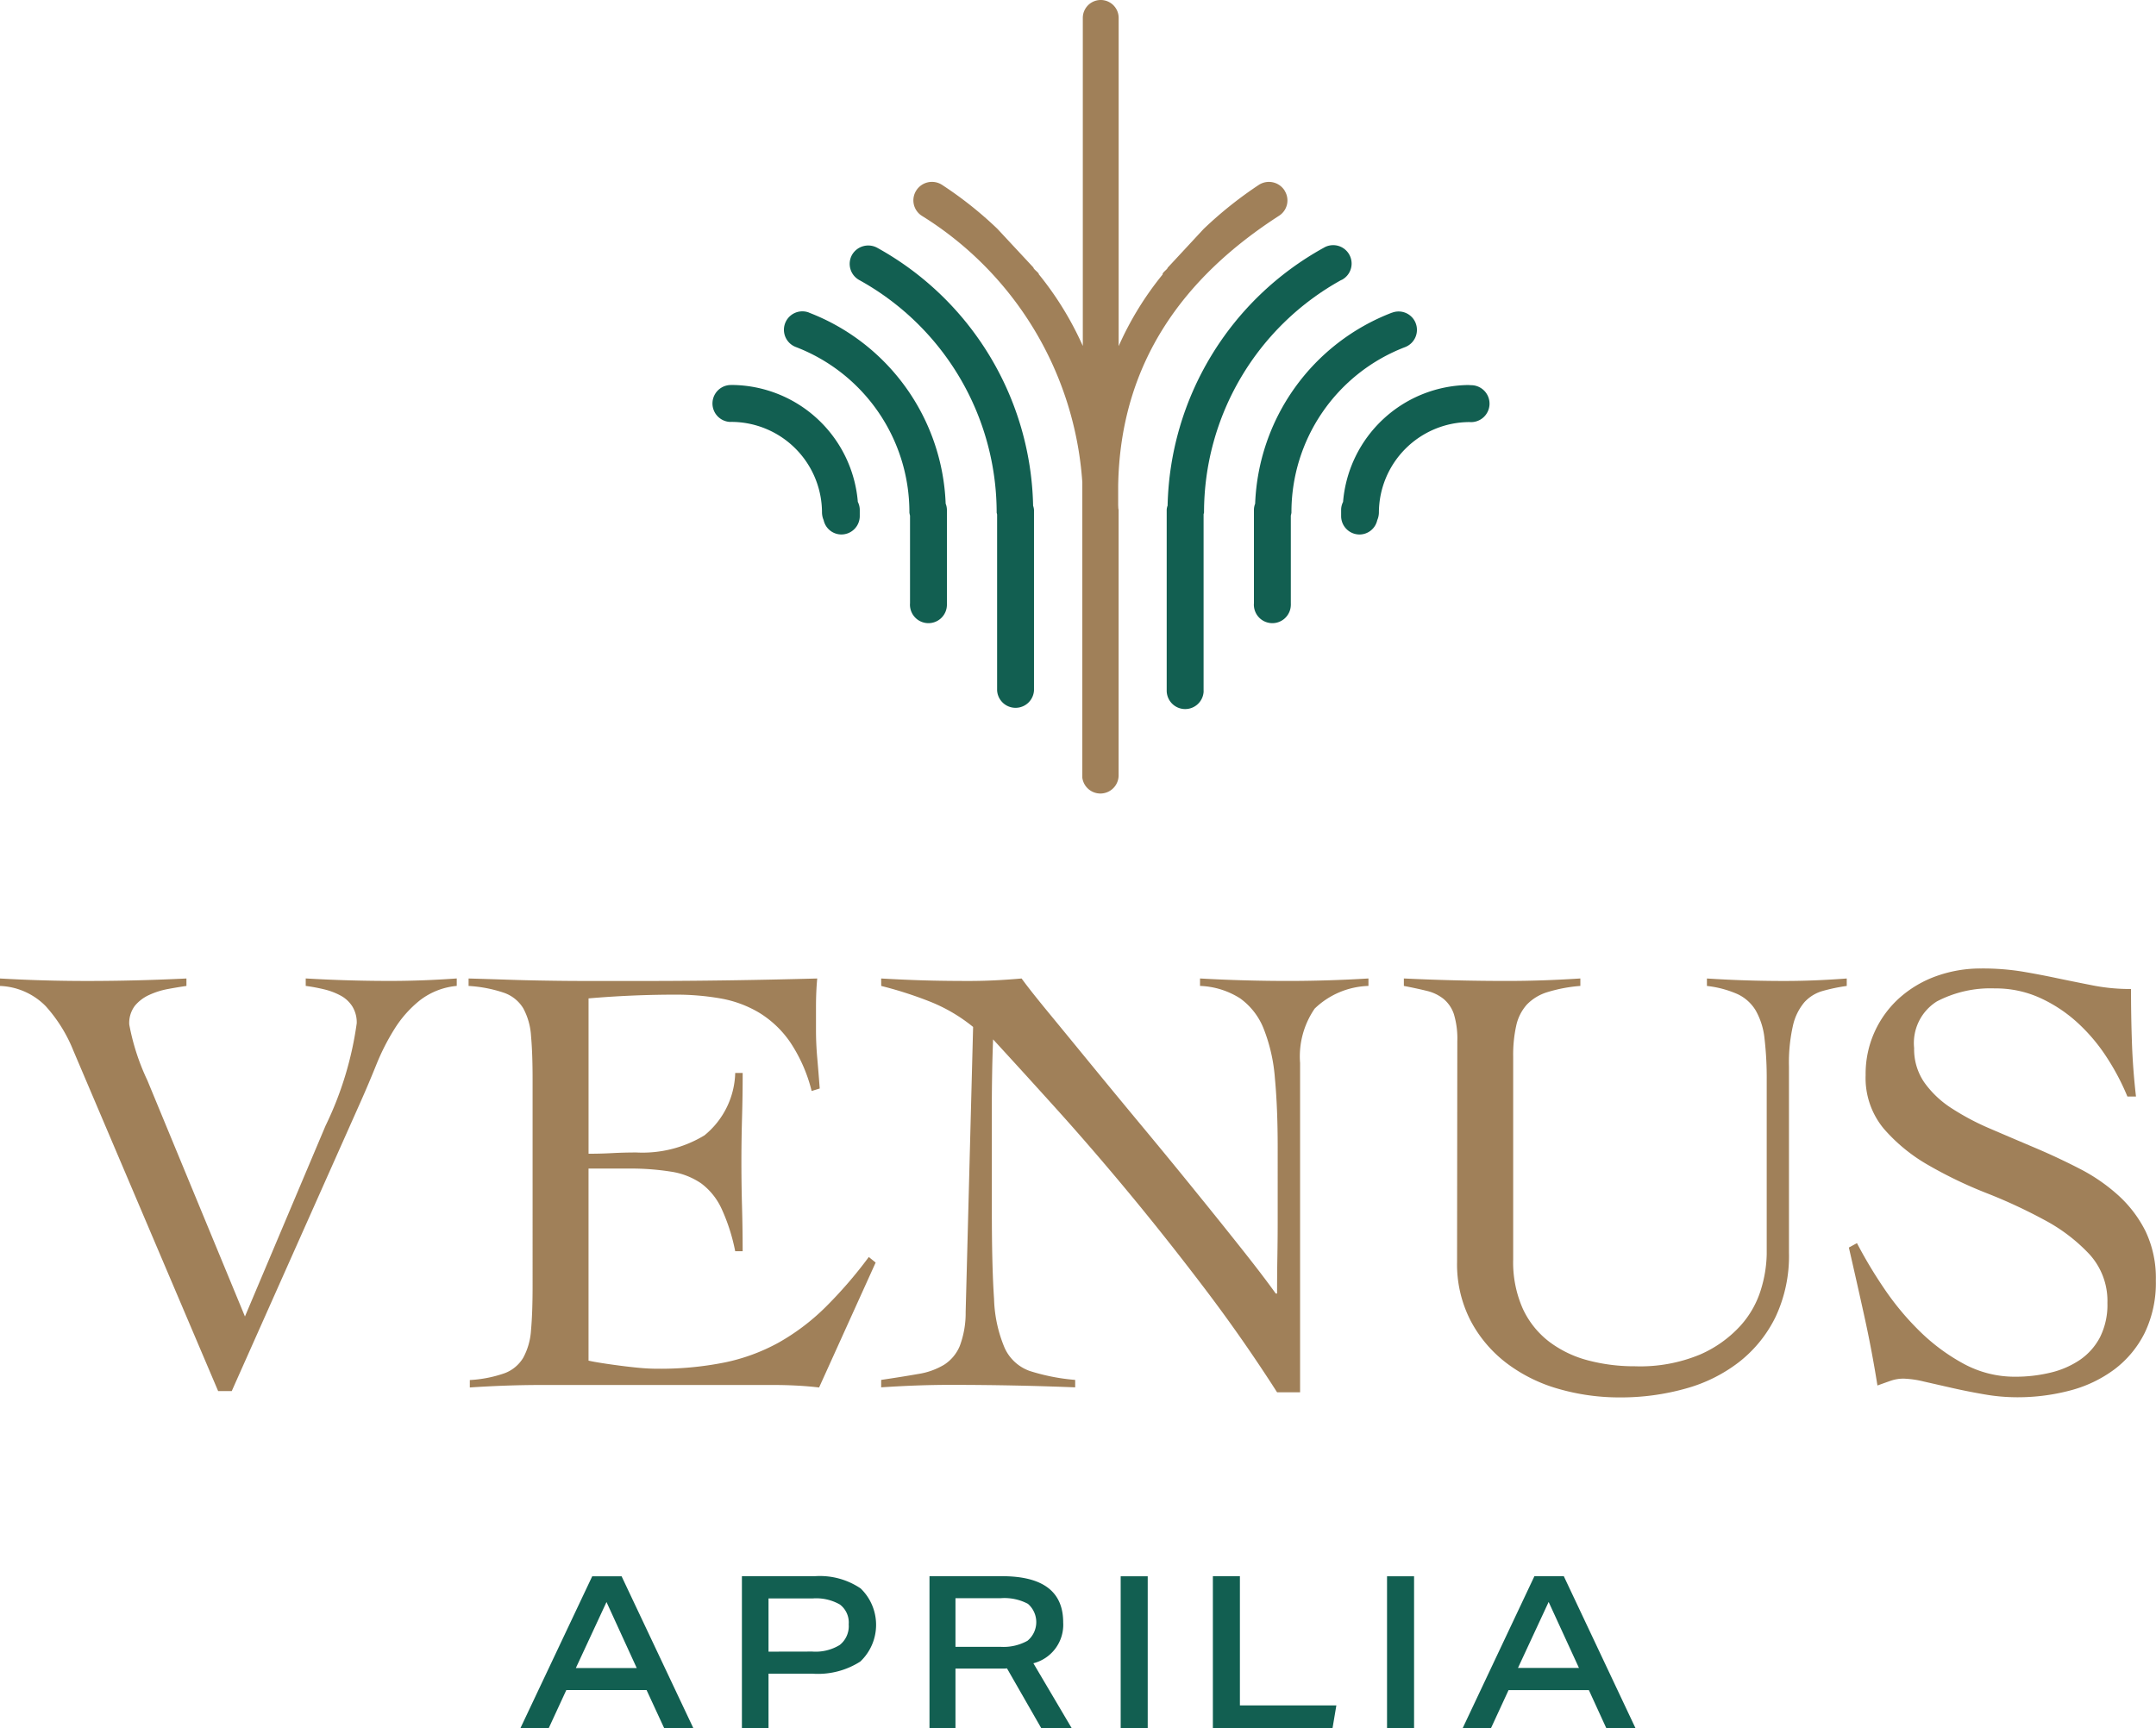 <svg xmlns="http://www.w3.org/2000/svg" xmlns:xlink="http://www.w3.org/1999/xlink" width="98.017" height="78.583" viewBox="0 0 98.017 78.583"><defs><clipPath id="a"><rect width="98.017" height="78.583" fill="none"></rect></clipPath></defs><path d="M51.814,146.264l1.374,3H50.421Zm-.649-1.171L47.9,152h1.287l.8-1.733h3.649L54.437,152h1.326L52.5,145.093Z" transform="translate(-24.241 -73.421)" fill="#125f51"></path><g clip-path="url(#a)"><path d="M68.282,152v-6.911h3.311a3.313,3.313,0,0,1,2.086.556,2.3,2.3,0,0,1-.015,3.325,3.573,3.573,0,0,1-2.187.551H69.492V152Zm3.2-3.484a2.1,2.1,0,0,0,1.248-.3,1.09,1.09,0,0,0,.407-.939,1.026,1.026,0,0,0-.4-.9A2.171,2.171,0,0,0,71.5,146.1H69.492v2.42Z" transform="translate(-34.553 -73.421)" fill="#125f51"></path><path d="M90.627,152l-1.559-2.72a1.526,1.526,0,0,1-.169.01H86.726V152H85.545v-6.911h3.3q2.779,0,2.778,2.1a1.806,1.806,0,0,1-1.355,1.859L92.011,152ZM88.768,148.3A2.236,2.236,0,0,0,90,148.025a1.1,1.1,0,0,0,.019-1.68,2.282,2.282,0,0,0-1.234-.256H86.726V148.3Z" transform="translate(-43.288 -73.421)" fill="#125f51"></path><rect width="1.229" height="6.911" transform="translate(50.949 71.672)" fill="#125f51"></rect><path d="M111.626,152v-6.911h1.229v5.875h4.385L117.066,152Z" transform="translate(-56.486 -73.421)" fill="#125f51"></path><rect width="1.229" height="6.911" transform="translate(63.058 71.672)" fill="#125f51"></rect><path d="M141.144,152l-.793-1.732H136.7L135.9,152h-1.287l3.262-6.911h1.336L142.471,152Zm-2.622-5.74-1.394,3H139.9Z" transform="translate(-68.117 -73.421)" fill="#125f51"></path><path d="M73.291,28.715a.838.838,0,0,0-.611,1.561,8.046,8.046,0,0,1,5.172,7.539,1.161,1.161,0,0,0,.028.129v3.983a.84.84,0,1,0,1.677.087.856.856,0,0,0,0-.087V37.683A.787.787,0,0,0,79.5,37.4a9.7,9.7,0,0,0-6.211-8.683" transform="translate(-36.508 -14.501)" fill="#125f51"></path><path d="M66.4,35.437a.84.84,0,0,0-.087,1.677.857.857,0,0,0,.087,0,4.13,4.13,0,0,1,4.121,4.128.919.919,0,0,0,.075.34.827.827,0,0,0,.8.651.837.837,0,0,0,.842-.833v-.288a.812.812,0,0,0-.088-.361A5.79,5.79,0,0,0,66.4,35.435" transform="translate(-33.151 -17.931)" fill="#125f51"></path><path d="M79.449,22.7a.851.851,0,0,0-1.148.333.84.84,0,0,0,.333,1.135,12.09,12.09,0,0,1,6.248,10.579l.02.082v8a.84.84,0,0,0,1.677,0V34.615a.778.778,0,0,0-.04-.184A13.727,13.727,0,0,0,79.449,22.7" transform="translate(-39.571 -11.435)" fill="#125f51"></path><path d="M122.759,29.2a.834.834,0,0,0-1.08-.477l-.007,0a9.7,9.7,0,0,0-6.213,8.685.749.749,0,0,0-.055.279V41.93a.84.84,0,1,0,1.677.087.861.861,0,0,0,0-.087V37.943a.728.728,0,0,0,.028-.129,8.038,8.038,0,0,1,5.174-7.53.84.84,0,0,0,.474-1.087" transform="translate(-58.397 -14.504)" fill="#125f51"></path><path d="M129.266,35.44a5.789,5.789,0,0,0-5.75,5.315.805.805,0,0,0-.088.361v.279a.837.837,0,0,0,.833.842h.009a.828.828,0,0,0,.8-.651.918.918,0,0,0,.075-.34,4.131,4.131,0,0,1,4.121-4.121.84.84,0,1,0,.087-1.677.861.861,0,0,0-.087,0" transform="translate(-62.457 -17.934)" fill="#125f51"></path><path d="M115.328,24.151a.837.837,0,1,0-.76-1.493l-.048.027a13.734,13.734,0,0,0-7.1,11.726.586.586,0,0,0-.041.191v8.2a.84.84,0,0,0,1.677.087.861.861,0,0,0,0-.087v-8l.02-.075a12.084,12.084,0,0,1,6.248-10.58" transform="translate(-54.338 -11.42)" fill="#125f51"></path><path d="M100.945,8.676l-.008-.013A.844.844,0,0,0,99.775,8.4a18.078,18.078,0,0,0-2.519,2.01L95.62,12.173c0,.068-.259.227-.227.306a14.35,14.35,0,0,0-2,3.259V.815a.815.815,0,0,0-1.63,0V15.73a14.61,14.61,0,0,0-2-3.259c.013-.068-.245-.227-.245-.307l-1.637-1.759A17.318,17.318,0,0,0,85.356,8.4a.845.845,0,0,0-1.162.258.833.833,0,0,0,.247,1.152l0,0a15.5,15.5,0,0,1,7.3,12.124V35.364a.829.829,0,0,0,1.65-.088V23.182l-.013-.061-.007-.159V22.1c.088-5.693,3.075-9.555,7.308-12.286a.828.828,0,0,0,.26-1.142" transform="translate(-42.536 0)" fill="#a08059"></path><path d="M0,90.067q.988.056,1.95.084t1.95.029q1.186,0,2.316-.029t2.26-.084v.339q-.4.057-.848.141a3.569,3.569,0,0,0-.848.269,1.813,1.813,0,0,0-.65.494,1.3,1.3,0,0,0-.254.848A10.319,10.319,0,0,0,6.7,94.7l4.436,10.736L14.8,96.763A15.491,15.491,0,0,0,16.218,92.1a1.393,1.393,0,0,0-.2-.763,1.434,1.434,0,0,0-.537-.495,3.071,3.071,0,0,0-.748-.282,8.17,8.17,0,0,0-.834-.156v-.339q.96.056,1.907.084t1.879.029q.79,0,1.554-.029t1.526-.084v.339a3.221,3.221,0,0,0-1.668.65,5.15,5.15,0,0,0-1.158,1.3,10.238,10.238,0,0,0-.833,1.639q-.354.876-.693,1.639l-5.877,13.194H9.917L3.334,93.344a6.771,6.771,0,0,0-1.257-2.02A3.075,3.075,0,0,0,0,90.406Z" transform="translate(0 -45.576)" fill="#a08059"></path><path d="M48.579,107.443q.254.057.621.113c.245.039.509.076.791.113s.574.071.876.1.584.042.848.042a14.827,14.827,0,0,0,3.037-.282,8.724,8.724,0,0,0,2.458-.9,10.023,10.023,0,0,0,2.105-1.582,19.784,19.784,0,0,0,2.006-2.317l.311.254-2.571,5.679q-.481-.057-.988-.084t-.989-.029H46.46q-.82,0-1.639.029t-1.639.084v-.338a5.7,5.7,0,0,0,1.583-.311,1.665,1.665,0,0,0,.847-.706,3.023,3.023,0,0,0,.353-1.258q.07-.777.071-1.964V94.644q0-1.187-.071-1.964a3.021,3.021,0,0,0-.353-1.257,1.664,1.664,0,0,0-.876-.706,6.093,6.093,0,0,0-1.61-.311v-.339q.96.027,1.822.056t1.78.042q.917.016,1.949.015h2.331q1.977,0,3.956-.029t4.012-.084q-.029.311-.042.621t-.014.593v1.131q0,.622.056,1.257t.113,1.4l-.367.113a7.03,7.03,0,0,0-.975-2.218,4.653,4.653,0,0,0-1.412-1.342,5.169,5.169,0,0,0-1.766-.65,11.638,11.638,0,0,0-2.034-.17q-1.977,0-3.955.17v7.063q.565,0,1.087-.029c.349-.018.711-.028,1.088-.028a5.424,5.424,0,0,0,3.093-.778,3.787,3.787,0,0,0,1.4-2.839h.339q0,1.017-.029,2.034T55.529,98.4q0,1.017.028,2.034t.029,2.034h-.339a8.561,8.561,0,0,0-.621-1.935,3,3,0,0,0-.919-1.145,3.284,3.284,0,0,0-1.37-.537,11.683,11.683,0,0,0-1.949-.141H48.579Z" transform="translate(-21.823 -45.576)" fill="#a08059"></path><path d="M81.1,90.067q.988.056,1.879.084t2.077.029q.622,0,1.215-.029t1.215-.084q.366.508,1.215,1.54t1.935,2.359q1.088,1.329,2.331,2.825t2.4,2.925q1.158,1.426,2.133,2.656t1.54,2.02H99.1q0-.848.014-1.681t.014-1.682V97.751q0-1.807-.127-3.15a7.69,7.69,0,0,0-.509-2.246,3.1,3.1,0,0,0-1.073-1.385,3.629,3.629,0,0,0-1.822-.565v-.339q.989.056,1.992.084t1.992.029q.9,0,1.837-.029t1.836-.084v.339a3.682,3.682,0,0,0-2.444,1.031,3.837,3.837,0,0,0-.664,2.472v14.974H99.1q-1.554-2.43-3.291-4.718t-3.447-4.351q-1.71-2.061-3.305-3.828t-2.868-3.15c-.018.49-.033.97-.041,1.441s-.015.951-.015,1.441v4.944q0,2.515.1,3.97a6.164,6.164,0,0,0,.481,2.232,1.979,1.979,0,0,0,1.13,1.046,9.311,9.311,0,0,0,2.077.41v.338q-1.441-.057-2.8-.084t-2.8-.029q-.819,0-1.61.029t-1.61.084v-.338q.96-.142,1.68-.269a3.259,3.259,0,0,0,1.187-.424,1.855,1.855,0,0,0,.706-.848,4.267,4.267,0,0,0,.268-1.54l.339-12.968a7.464,7.464,0,0,0-1.977-1.158,17.663,17.663,0,0,0-2.2-.706Z" transform="translate(-41.041 -45.576)" fill="#a08059"></path><path d="M131.633,92.92a3.839,3.839,0,0,0-.155-1.229,1.529,1.529,0,0,0-.466-.692,1.928,1.928,0,0,0-.763-.368q-.452-.112-1.046-.226v-.339q1.187.056,2.331.084t2.331.029q.848,0,1.681-.029t1.681-.084v.339a6.866,6.866,0,0,0-1.5.283,2.171,2.171,0,0,0-.932.565,2.1,2.1,0,0,0-.481.946,6.118,6.118,0,0,0-.141,1.427v9.21a5.194,5.194,0,0,0,.438,2.247,4.006,4.006,0,0,0,1.2,1.5,5.043,5.043,0,0,0,1.765.848,8.229,8.229,0,0,0,2.133.268,7.083,7.083,0,0,0,2.967-.537,5.4,5.4,0,0,0,1.836-1.314,4.332,4.332,0,0,0,.933-1.667,5.81,5.81,0,0,0,.254-1.568V94.7a15.5,15.5,0,0,0-.1-1.907,3.267,3.267,0,0,0-.4-1.271,1.9,1.9,0,0,0-.834-.748,4.737,4.737,0,0,0-1.384-.368v-.339q.875.056,1.738.084t1.738.029q.734,0,1.44-.029t1.441-.084v.339a8.186,8.186,0,0,0-1.087.226,1.781,1.781,0,0,0-.834.509,2.485,2.485,0,0,0-.523,1.06,7.627,7.627,0,0,0-.183,1.879v8.448a6.533,6.533,0,0,1-.608,2.924,5.866,5.866,0,0,1-1.653,2.048,6.983,6.983,0,0,1-2.444,1.215,10.9,10.9,0,0,1-2.981.4,9.976,9.976,0,0,1-2.769-.382,7.148,7.148,0,0,1-2.359-1.158,5.856,5.856,0,0,1-1.653-1.936,5.588,5.588,0,0,1-.622-2.683Z" transform="translate(-65.38 -45.576)" fill="#a08059"></path><path d="M182.828,94.971a10.733,10.733,0,0,0-.947-1.794,8.075,8.075,0,0,0-1.342-1.582,6.517,6.517,0,0,0-1.7-1.116,4.857,4.857,0,0,0-2.034-.424,5.249,5.249,0,0,0-2.642.593,2.234,2.234,0,0,0-1.031,2.119,2.657,2.657,0,0,0,.466,1.568,4.5,4.5,0,0,0,1.243,1.173,11.439,11.439,0,0,0,1.765.932q.989.425,2.02.862t2.02.946a8.192,8.192,0,0,1,1.766,1.214,5.571,5.571,0,0,1,1.243,1.639,4.945,4.945,0,0,1,.466,2.232,5.228,5.228,0,0,1-.508,2.388,4.706,4.706,0,0,1-1.37,1.652,5.843,5.843,0,0,1-2.006.961,9.324,9.324,0,0,1-2.444.311,8.672,8.672,0,0,1-1.469-.132q-.763-.131-1.47-.292l-1.285-.292a4.419,4.419,0,0,0-.918-.131,1.772,1.772,0,0,0-.593.1c-.189.066-.386.136-.594.212q-.254-1.6-.593-3.138t-.706-3.135l.368-.2a20.664,20.664,0,0,0,1.229,2.053,12.529,12.529,0,0,0,1.625,1.954,8.9,8.9,0,0,0,1.992,1.476,4.861,4.861,0,0,0,2.359.591,6.737,6.737,0,0,0,1.582-.183,4.038,4.038,0,0,0,1.342-.578,2.847,2.847,0,0,0,.918-1.03,3.289,3.289,0,0,0,.339-1.565,3.143,3.143,0,0,0-.82-2.215,7.838,7.838,0,0,0-2.034-1.551,23.525,23.525,0,0,0-2.642-1.227,19.688,19.688,0,0,1-2.642-1.27,7.764,7.764,0,0,1-2.034-1.665,3.6,3.6,0,0,1-.82-2.426,4.629,4.629,0,0,1,1.568-3.54,5.093,5.093,0,0,1,1.667-.973,5.954,5.954,0,0,1,2.02-.339,11.244,11.244,0,0,1,1.88.142q.833.142,1.624.311.819.17,1.611.325a8.811,8.811,0,0,0,1.695.155q0,1.271.043,2.472t.183,2.416Z" transform="translate(-86.111 -45.113)" fill="#a08059"></path></g></svg>